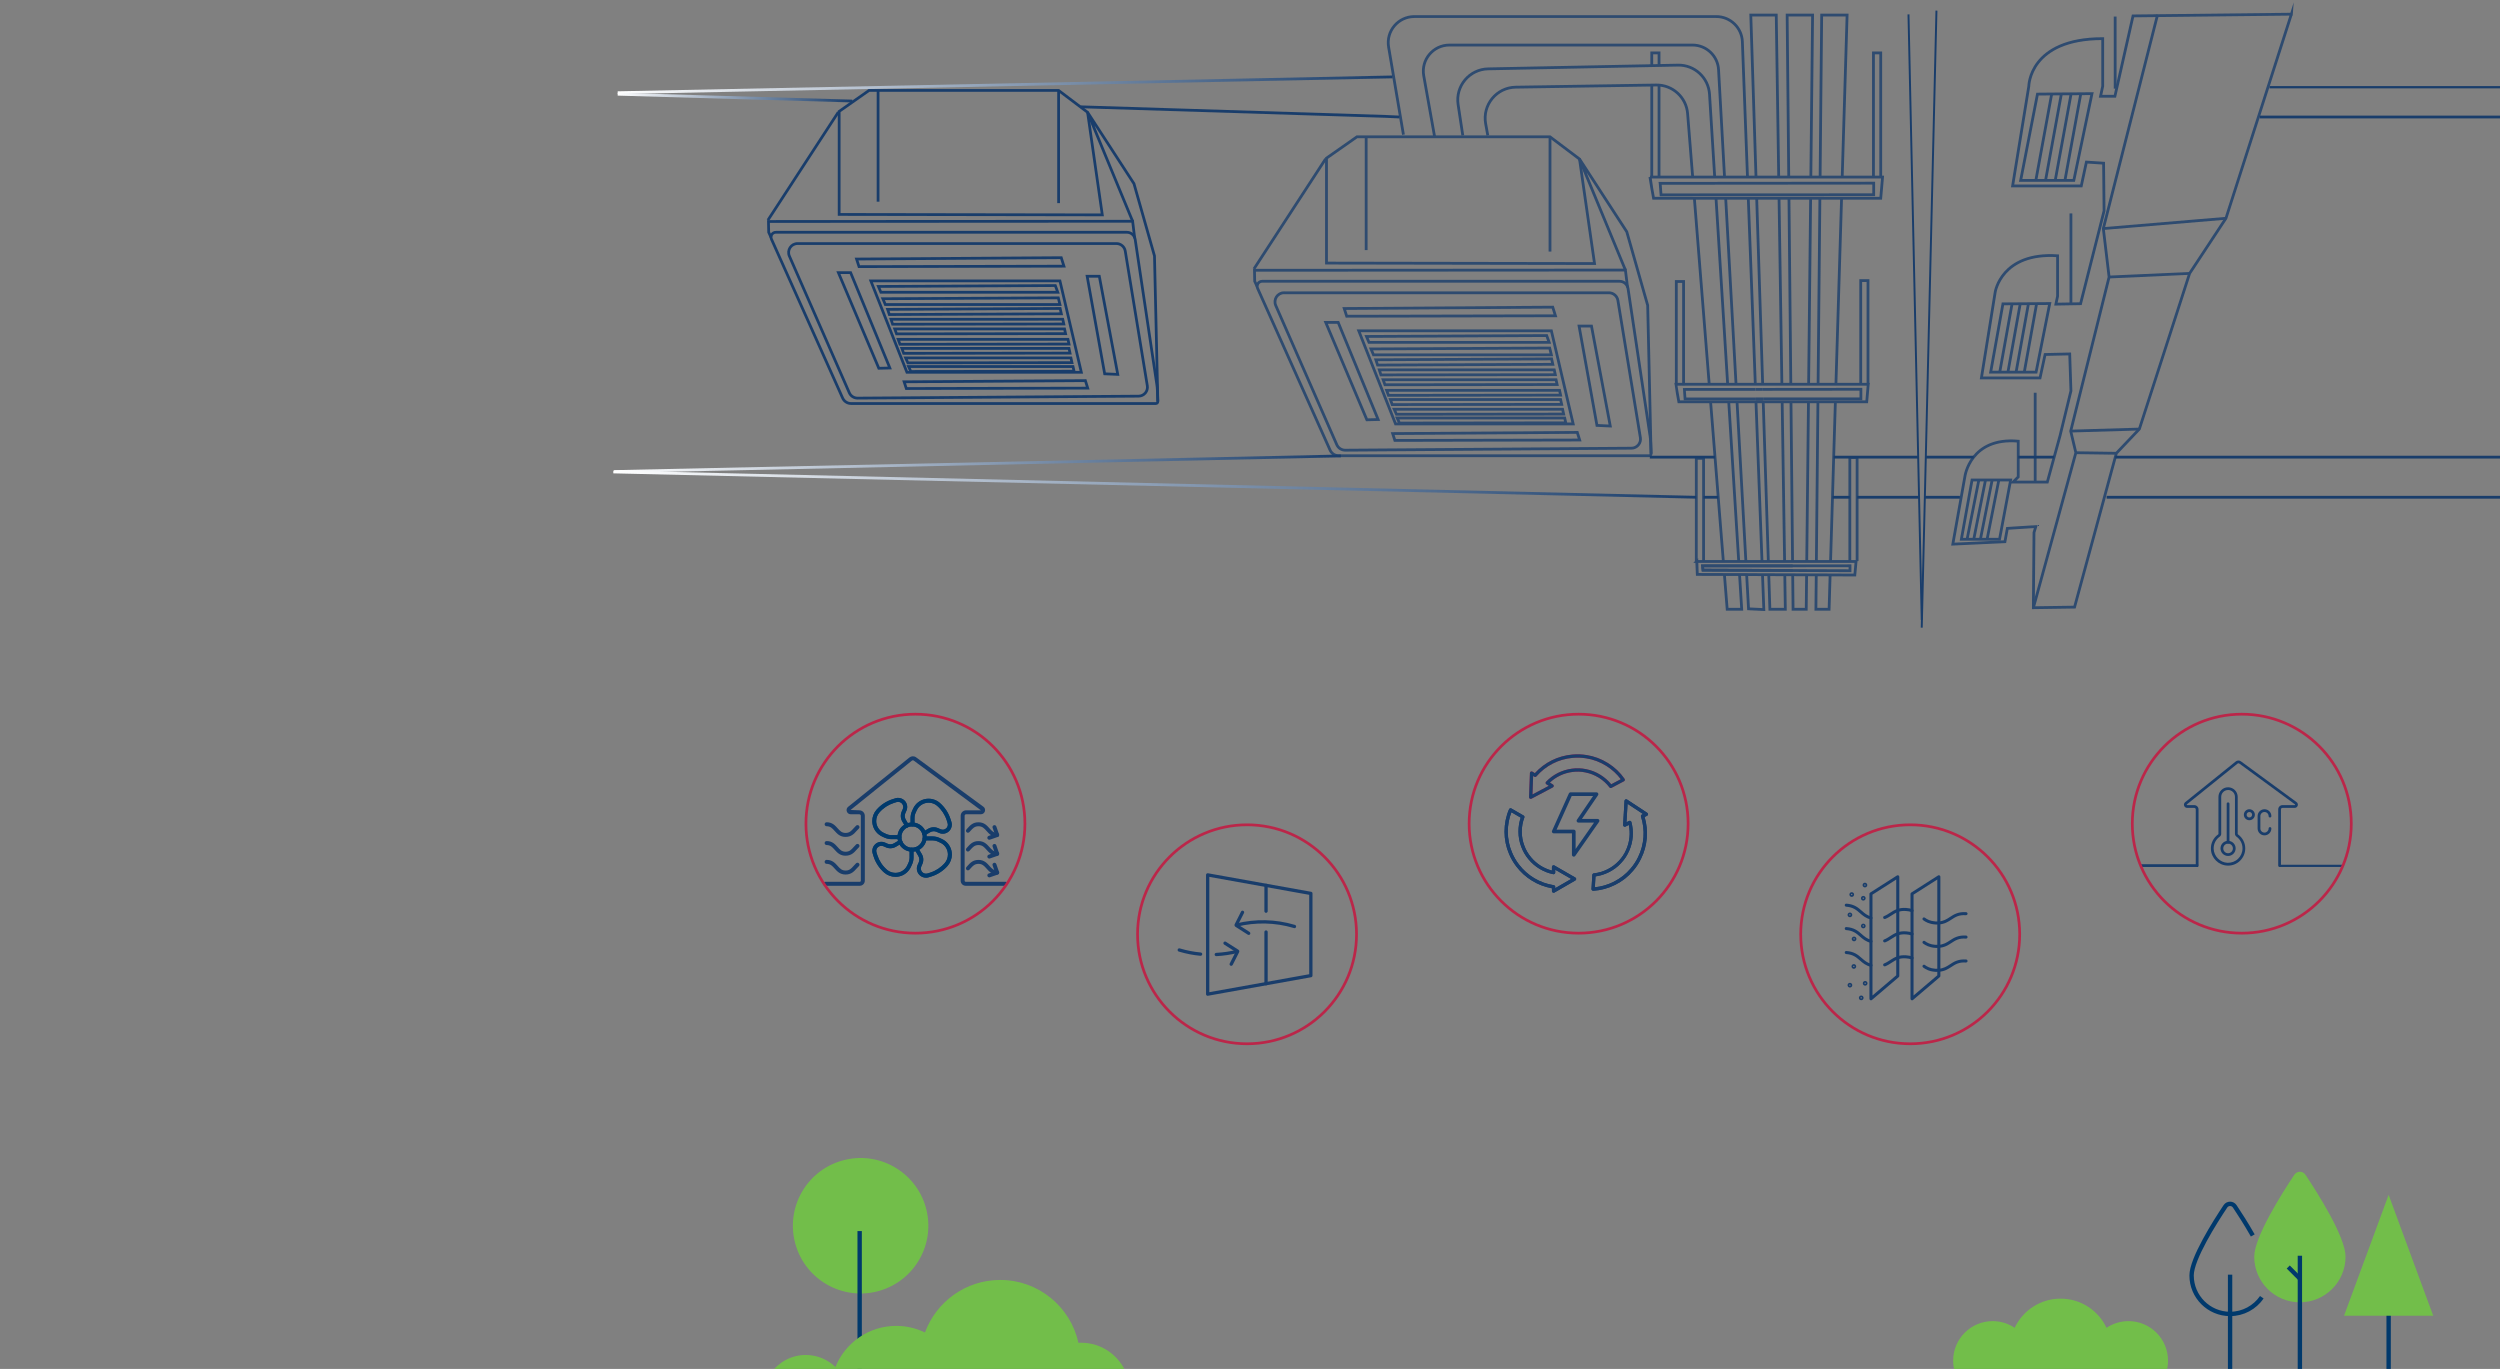 <?xml version="1.0" encoding="UTF-8"?>
<svg id="Layer_1" data-name="Layer 1" xmlns="http://www.w3.org/2000/svg" xmlns:xlink="http://www.w3.org/1999/xlink" viewBox="0 0 904 495">
  <rect x="0" y="0" width="904" height="495" fill="#808080" stroke="none"/>
  <defs>
    <style>
      .cls-1 {
        stroke-width: .8px;
      }

      .cls-1, .cls-2, .cls-3, .cls-4, .cls-5, .cls-6, .cls-7, .cls-8, .cls-9, .cls-10, .cls-11, .cls-12, .cls-13 {
        fill: none;
      }

      .cls-1, .cls-2, .cls-3, .cls-4, .cls-5, .cls-6, .cls-7, .cls-8, .cls-9, .cls-10, .cls-11, .cls-13 {
        stroke-miterlimit: 10;
      }

      .cls-1, .cls-2, .cls-4, .cls-8, .cls-9, .cls-12, .cls-13 {
        stroke: #193d6b;
      }

      .cls-2 {
        stroke-width: 1px;
      }

      .cls-3 {
        stroke: #00396c;
        stroke-width: 1.58px;
      }

      .cls-4 {
        stroke-width: .82px;
      }

      .cls-5 {
        stroke: url(#linear-gradient-4);
      }

      .cls-5, .cls-6, .cls-7, .cls-11 {
        stroke-width: 1.01px;
      }

      .cls-6 {
        stroke: url(#linear-gradient);
      }

      .cls-14 {
        opacity: .8;
      }

      .cls-7 {
        stroke: url(#linear-gradient-2);
      }

      .cls-15 {
        fill: #193d6b;
      }

      .cls-8, .cls-10 {
        stroke-width: .99px;
      }

      .cls-9 {
        stroke-width: .71px;
      }

      .cls-10 {
        stroke: #bb2649;
      }

      .cls-11 {
        stroke: url(#linear-gradient-3);
      }

      .cls-12 {
        stroke-linecap: round;
        stroke-linejoin: round;
        stroke-width: 1.33px;
      }

      .cls-13 {
        stroke-width: 1.01px;
      }

      .cls-16 {
        fill: #bb244a;
      }

      .cls-17 {
        fill: #003a6c;
      }

      .cls-18 {
        fill: #72be4a;
      }
    </style>
    <linearGradient id="linear-gradient" x1="223.35" y1="30.67" x2="503.54" y2="30.67" gradientUnits="userSpaceOnUse">
      <stop offset="0" stop-color="#fff"/>
      <stop offset="1" stop-color="#193d6b"/>
    </linearGradient>
    <linearGradient id="linear-gradient-2" x1="223.35" y1="35.31" x2="308.22" y2="35.31" xlink:href="#linear-gradient"/>
    <linearGradient id="linear-gradient-3" x1="222.06" y1="167.69" x2="484.88" y2="167.69" xlink:href="#linear-gradient"/>
    <linearGradient id="linear-gradient-4" x1="221.76" y1="175.24" x2="613.39" y2="175.24" xlink:href="#linear-gradient"/>
  </defs>
  <g>
    <g>
      <path class="cls-18" d="M815.13,454.41c0,9.12,7.39,16.51,16.51,16.51s16.51-7.39,16.51-16.51c0-7.14-10.12-23.06-14.51-29.64-.95-1.42-3.04-1.42-3.99,0-4.39,6.58-14.51,22.5-14.51,29.64Z"/>
      <line class="cls-3" x1="831.64" y1="454.07" x2="831.64" y2="497.63"/>
      <line class="cls-3" x1="831.5" y1="462.22" x2="827.43" y2="458.15"/>
    </g>
    <g>
      <path class="cls-3" d="M814.6,446.74c-2.35-4.17-4.9-8.1-6.52-10.53-.8-1.2-2.57-1.2-3.37,0-3.7,5.55-12.23,18.97-12.23,24.99,0,7.69,6.23,13.92,13.92,13.92,4.76,0,8.96-2.39,11.47-6.03"/>
      <line class="cls-3" x1="806.4" y1="460.91" x2="806.4" y2="497.63"/>
    </g>
  </g>
  <g>
    <circle class="cls-18" cx="311.21" cy="443.21" r="24.49" transform="translate(-93.5 83.36) rotate(-13.28)"/>
    <line class="cls-3" x1="310.85" y1="496.78" x2="310.85" y2="445.15"/>
  </g>
  <path class="cls-18" d="M407.31,496.68c-2.58-6.53-8.94-11.15-16.38-11.15-.32,0-.65.01-.97.03-2.85-13-14.43-22.73-28.28-22.73-12.5,0-23.15,7.92-27.21,19.01-3.14-1.53-6.66-2.4-10.39-2.4-9.97,0-18.49,6.16-21.99,14.87-2.77-2.69-6.55-4.35-10.72-4.35-5.28,0-9.94,2.66-12.71,6.71h128.64Z"/>
  <g>
    <line class="cls-3" x1="863.73" y1="498.38" x2="863.73" y2="463.88"/>
    <polygon class="cls-18" points="847.6 475.77 863.73 432.06 879.85 475.77 847.6 475.77"/>
  </g>
  <path class="cls-18" d="M783.25,496.44c.46-1.4.71-2.89.71-4.43,0-7.89-6.4-14.29-14.29-14.29-2.94,0-5.68.89-7.95,2.42-2.93-6.23-9.27-10.55-16.61-10.55s-13.68,4.32-16.61,10.55c-2.27-1.53-5.01-2.42-7.95-2.42-7.89,0-14.29,6.4-14.29,14.29,0,1.55.25,3.04.71,4.43h76.31Z"/>
  <g>
    <g class="cls-14">
      <path class="cls-13" d="M456.39,101.71h129.24c1.54,0,2.84,1.12,3.07,2.64l7.98,53.41c.11.74.18,1.49.21,2.24l.15,4.05c.01.4-.31.74-.71.74h-112.25c-1.35,0-2.57-.79-3.12-2.02l-26.21-58.51c-.54-1.2.34-2.55,1.65-2.55Z"/>
      <polyline class="cls-13" points="588.52 103.95 587.75 97.65 453.62 97.74 453.7 101.71 454.58 103.62"/>
      <path class="cls-13" d="M464.33,105.87h117.45c1.61,0,2.99,1.17,3.25,2.76l8.13,49.62c.33,1.99-1.2,3.81-3.23,3.82l-103.5.72c-1.32,0-2.51-.77-3.04-1.97l-22.08-50.35c-.95-2.18.64-4.61,3.01-4.61h0Z"/>
      <polygon class="cls-13" points="486.07 111.56 486.97 114.35 562.45 114.19 561.47 111.07 486.07 111.56"/>
      <polygon class="cls-13" points="503.59 156.78 504.39 159.26 571.21 159.11 570.34 156.35 503.59 156.78"/>
      <polygon class="cls-13" points="479.38 116.57 483.88 116.57 498.33 151.7 494.26 151.8 479.38 116.57"/>
      <polygon class="cls-13" points="570.99 117.91 575.48 117.91 582.27 154.05 577.46 153.83 570.99 117.91"/>
      <polygon class="cls-13" points="491.32 119.61 560.97 119.61 568.86 153.29 504.63 153.29 491.32 119.61"/>
      <polygon class="cls-13" points="494.12 121.66 495.02 123.8 560.18 123.8 559.28 121.34 494.12 121.66"/>
      <polygon class="cls-13" points="495.76 126.18 496.66 128.32 560.97 128.32 560.37 125.85 495.76 126.18"/>
      <polygon class="cls-13" points="497.51 130.1 498.14 132.01 561.5 131.74 561.06 129.77 497.51 130.1"/>
      <polygon class="cls-13" points="498.76 133.75 499.35 135.57 562.4 135.49 562.02 133.74 498.76 133.75"/>
      <polygon class="cls-13" points="500.14 137.31 500.8 139.13 563.05 139.05 562.67 137.3 500.14 137.31"/>
      <polygon class="cls-13" points="501.4 141.14 502.06 142.96 564.31 142.88 563.93 141.14 501.4 141.14"/>
      <polygon class="cls-13" points="502.77 144.48 503.42 146.3 564.7 146.22 564.31 144.48 502.77 144.48"/>
      <polygon class="cls-13" points="504.14 147.98 504.96 149.81 565.41 149.73 565.03 147.98 504.14 147.98"/>
      <polygon class="cls-13" points="505.23 151.16 506.05 152.98 566.18 152.9 565.8 151.16 505.23 151.16"/>
      <polygon class="cls-13" points="479.66 95.13 479.66 57.19 490.67 49.47 560.48 49.47 571.16 57.52 576.58 95.3 479.66 95.13"/>
      <line class="cls-13" x1="494" y1="49.64" x2="494" y2="90.44"/>
      <line class="cls-13" x1="560.48" y1="49.47" x2="560.48" y2="90.97"/>
      <polyline class="cls-13" points="637.32 207.79 637.35 208.59 637.8 220.42 632.27 220.15 631.63 208.59 631.58 207.77"/>
      <line class="cls-13" x1="631.31" y1="202.99" x2="628.11" y2="145.29"/>
      <line class="cls-13" x1="637.14" y1="202.99" x2="634.96" y2="145.29"/>
      <line class="cls-13" x1="627.75" y1="138.95" x2="624.01" y2="71.7"/>
      <line class="cls-13" x1="634.72" y1="138.95" x2="632.18" y2="71.7"/>
      <path class="cls-13" d="M518.76,49.47l-3.94-22.09c-1.03-5.78,3.42-11.09,9.29-11.09h87.9c5.01,0,9.14,3.91,9.42,8.91l2.16,38.83"/>
      <path class="cls-13" d="M507.48,48.7l-5.36-31.7c-.98-5.76,3.46-11.01,9.3-11.01h109.19c5.07,0,9.24,4.01,9.43,9.08l1.85,48.96"/>
      <path class="cls-13" d="M537.98,48.97l-.77-4.24c-1.23-6.81,3.94-13.11,10.87-13.21l50.8-.78c5.93-.09,10.91,4.45,11.36,10.37l1.83,22.93"/>
      <path class="cls-13" d="M528.94,48.97l-1.69-11.17c-1.02-6.7,4.09-12.77,10.87-12.9l68.62-1.35c6.01-.12,11.04,4.52,11.42,10.51l1.87,29.96"/>
      <polyline class="cls-13" points="629.02 207.76 629.07 208.59 629.8 220.31 624.55 220.31 623.61 208.59 623.54 207.74"/>
      <line class="cls-13" x1="623.16" y1="202.99" x2="618.55" y2="145.29"/>
      <line class="cls-13" x1="628.72" y1="202.99" x2="625.11" y2="145.29"/>
      <line class="cls-13" x1="618.05" y1="138.95" x2="612.68" y2="71.7"/>
      <line class="cls-13" x1="624.72" y1="138.95" x2="620.51" y2="71.7"/>
      <polyline class="cls-13" points="634.97 64.03 633.09 5.44 642.29 5.44 643.18 64.03"/>
      <polyline class="cls-13" points="645.38 207.82 645.39 208.59 645.57 220.31 639.99 220.31 639.61 208.59 639.59 207.8"/>
      <line class="cls-13" x1="639.43" y1="202.99" x2="637.58" y2="145.29"/>
      <line class="cls-13" x1="645.31" y1="202.99" x2="644.43" y2="145.29"/>
      <line class="cls-13" x1="637.38" y1="138.95" x2="635.22" y2="71.7"/>
      <line class="cls-13" x1="644.33" y1="138.95" x2="643.3" y2="71.7"/>
      <polyline class="cls-13" points="646.81 64.03 646.23 5.44 655.43 5.44 654.8 64.03"/>
      <line class="cls-13" x1="654.72" y1="71.7" x2="654" y2="138.95"/>
      <line class="cls-13" x1="647.56" y1="138.95" x2="646.89" y2="71.7"/>
      <polyline class="cls-13" points="653.32 203 653.57 179.81 653.94 145.29"/>
      <polyline class="cls-13" points="647.62 145.29 647.96 179.81 648.19 203"/>
      <polyline class="cls-13" points="648.24 207.83 648.25 208.59 648.37 220.31 653.13 220.31 653.26 208.59 653.26 207.84"/>
      <polyline class="cls-13" points="658.15 64.03 658.72 5.44 667.91 5.44 666.14 64.03"/>
      <line class="cls-13" x1="665.91" y1="71.7" x2="663.87" y2="138.95"/>
      <line class="cls-13" x1="658.07" y1="71.7" x2="657.42" y2="138.95"/>
      <polyline class="cls-13" points="663.67 145.29 663.06 165.3 662.63 179.81 661.93 203"/>
      <polyline class="cls-13" points="657.36 145.29 657.03 179.81 656.8 203"/>
      <polyline class="cls-13" points="656.75 207.86 656.75 208.59 656.63 220.31 661.4 220.31 661.75 208.59 661.78 207.88"/>
      <path class="cls-13" d="M596.62,64.03h84.11l-.66,7.67h-82.14s-1.31-7.23-1.31-7.67Z"/>
      <path class="cls-13" d="M600.32,66.3l77.21-.07v4.19l-76.9.04s-.31-3.91-.31-4.15Z"/>
      <path class="cls-13" d="M637.44,140.8h-2.65M637.54,144.24h-2.62M605.98,138.95c0,.36,1.09,6.35,1.09,6.35h67.94l.54-6.35h-69.57Z"/>
      <path class="cls-13" d="M634.79,140.8h-6.93s-3.02,0-3.02,0h-6.63s-9.16.02-9.16.02c0,.2.26,3.44.26,3.44h9.17s6.58,0,6.58,0h3s6.87,0,6.87,0"/>
      <polyline class="cls-13" points="637.55 144.24 672.9 144.23 672.9 140.76 637.44 140.8"/>
      <path class="cls-13" d="M648.23,206.31l20.73.07v-1.79l-20.75.02M648.21,204.61h-8.73s-2.28,0-2.28,0h-5.79s-2.59,0-2.59,0h-5.52s-7.69.02-7.69.02c0,.18.19,1.53.19,1.53l7.62.03,5.51.03h2.57s5.77.03,5.77.03h2.27s5.82.03,5.82.03l2.87.02,20.73.07v-1.79l-20.75.02ZM613.54,203c0,.31.2,4.71.2,4.71l9.79.03,5.48.02h2.57s5.74.04,5.74.04h2.26s5.8.03,5.8.03h2.85s5.02.03,5.02.03h3.49s5.02.03,5.02.03l8.94.04.45-4.91h-57.63Z"/>
      <path class="cls-13" d="M648.21,204.61h-2.88s-5.85,0-5.85,0h-2.28s-5.8,0-5.8,0h-2.58s-5.53,0-5.53,0h-7.69c0,.18.2,1.55.2,1.55l7.62.03,5.5.02h2.57s5.77.03,5.77.03h2.27s5.82.03,5.82.03h2.87"/>
      <polyline class="cls-13" points="677.44 64.03 677.44 19.13 680.07 19.13 680.07 64.03"/>
      <polyline class="cls-13" points="672.84 138.94 672.84 101.46 675.47 101.46 675.47 138.94"/>
      <polyline class="cls-13" points="606.15 139.27 606.15 101.79 608.78 101.79 608.78 139.27"/>
      <polyline class="cls-13" points="668.9 202.9 668.9 165.42 671.53 165.42 671.53 202.9"/>
      <polyline class="cls-13" points="613.38 203.23 613.38 165.74 616.01 165.74 616.01 203.23"/>
      <line class="cls-13" x1="599.91" y1="64.03" x2="599.91" y2="30.77"/>
      <line class="cls-13" x1="597.28" y1="64.03" x2="597.28" y2="30.76"/>
      <polyline class="cls-13" points="597.28 23.74 597.28 19.13 599.91 19.13 599.91 23.69"/>
      <path class="cls-13" d="M828.57,5.11l-23.66,73.81-13.14,19.93-18.18,56.29-8.32,8.76-15.11,55.63-14.89.22.22-27.16.66-2.19-10.29.66-.88,4.82-18.84.88,4.38-24.53s1.97-14.24,19.27-12.7v12.92l-1.86,1.86h12.38l4.6-16.76,3.94-16.21-.44-13.36-8.9.2-1.83,8.48h-21.2l4.98-31.02s2.2-14.5,22.56-13.16v14.64l-.61,2.85,8.93-.16,8.49-33.56-.17-17.25-6.22-.4-1.85,8.63h-24.83l5.86-36.07s.11-17.2,26.72-17.2v17.2l-.78,3.65h5.19l6.55-29.06,57.27-.63Z"/>
      <polyline class="cls-13" points="587.75 97.65 571.16 57.52 588.24 83.8 595.8 110.41 597.03 164.05"/>
      <line class="cls-13" x1="453.42" y1="97.25" x2="479.34" y2="57.45"/>
      <polyline class="cls-13" points="735.27 219.76 750.63 163.7 748.77 155.88 762.65 100.17 760.56 82.65 780.17 5.33"/>
      <line class="cls-13" x1="750.63" y1="163.7" x2="765.27" y2="163.91"/>
      <line class="cls-13" x1="748.77" y1="155.88" x2="773.6" y2="155.15"/>
      <line class="cls-13" x1="762.65" y1="100.17" x2="791.78" y2="98.86"/>
      <line class="cls-13" x1="760.56" y1="82.65" x2="804.92" y2="78.93"/>
      <polygon class="cls-13" points="736.75 34.03 730.67 65.24 749.89 65.24 756.46 33.86 736.75 34.03"/>
      <polygon class="cls-13" points="724.26 109.88 719.83 134.56 736.25 134.56 741.18 109.76 724.26 109.88"/>
      <polygon class="cls-13" points="727.05 173.57 723.03 195.01 709.23 195.01 713.09 173.57 727.05 173.57"/>
      <line class="cls-13" x1="741.84" y1="34.24" x2="736.14" y2="65.35"/>
      <line class="cls-13" x1="745.34" y1="34.24" x2="739.65" y2="65.35"/>
      <line class="cls-13" x1="748.85" y1="34.24" x2="743.15" y2="65.35"/>
      <line class="cls-13" x1="752.35" y1="34.24" x2="746.66" y2="65.35"/>
      <line class="cls-13" x1="727.55" y1="109.92" x2="723.11" y2="134.56"/>
      <line class="cls-13" x1="730.5" y1="109.92" x2="726.07" y2="134.56"/>
      <line class="cls-13" x1="733.46" y1="109.92" x2="729.02" y2="134.56"/>
      <line class="cls-13" x1="736.42" y1="109.92" x2="731.98" y2="134.56"/>
      <line class="cls-13" x1="715.55" y1="173.55" x2="711.28" y2="195.12"/>
      <line class="cls-13" x1="717.96" y1="173.55" x2="713.69" y2="195.12"/>
      <line class="cls-13" x1="720.37" y1="173.55" x2="716.1" y2="195.12"/>
      <line class="cls-13" x1="722.78" y1="173.55" x2="718.51" y2="195.12"/>
      <line class="cls-13" x1="764.84" y1="32.05" x2="764.84" y2="5.99"/>
      <line class="cls-13" x1="748.85" y1="109.59" x2="748.85" y2="77.17"/>
      <line class="cls-13" x1="735.92" y1="174.42" x2="735.92" y2="142.01"/>
    </g>
    <line class="cls-6" x1="503.53" y1="27.81" x2="223.36" y2="33.52"/>
    <polyline class="cls-13" points="390.75 38.62 500.82 42.08 506.01 42.31"/>
    <line class="cls-7" x1="308.2" y1="36.54" x2="223.36" y2="34.07"/>
    <polyline class="cls-4" points="1001.5 31.54 903.87 31.54 820.66 31.54"/>
    <line class="cls-13" x1="1038.82" y1="42.31" x2="817.12" y2="42.31"/>
    <line class="cls-11" x1="484.87" y1="164.86" x2="222.07" y2="170.51"/>
    <line class="cls-13" x1="668.9" y1="179.81" x2="662.63" y2="179.81"/>
    <line class="cls-13" x1="708.7" y1="179.81" x2="696.03" y2="179.81"/>
    <line class="cls-13" x1="693.93" y1="179.81" x2="671.53" y2="179.81"/>
    <line class="cls-13" x1="621.31" y1="179.81" x2="616" y2="179.81"/>
    <line class="cls-5" x1="613.38" y1="179.81" x2="221.77" y2="170.66"/>
    <line class="cls-13" x1="620.15" y1="165.3" x2="596.56" y2="165.3"/>
    <line class="cls-13" x1="986.27" y1="165.3" x2="764.89" y2="165.3"/>
    <polyline class="cls-13" points="729.79 165.3 735.92 165.3 742.78 165.3 742.78 165.3"/>
    <line class="cls-13" x1="693.62" y1="165.3" x2="663.06" y2="165.3"/>
    <line class="cls-13" x1="713.67" y1="165.3" x2="696.37" y2="165.3"/>
    <line class="cls-13" x1="980.06" y1="179.81" x2="761.76" y2="179.81"/>
    <line class="cls-9" x1="690.11" y1="5.2" x2="694.9" y2="224.13"/>
    <line class="cls-9" x1="694.9" y1="226.96" x2="700.22" y2="3.84"/>
    <g>
      <path class="cls-2" d="M280.59,83.99h126.88c1.51,0,2.79,1.1,3.01,2.6l7.83,52.43c.11.73.18,1.46.2,2.2l.15,3.97c.01.4-.3.72-.7.72h-110.21c-1.32,0-2.52-.78-3.06-1.99l-25.73-57.44c-.53-1.18.33-2.5,1.62-2.5Z"/>
      <polyline class="cls-2" points="410.31 86.19 409.56 80.01 277.88 80.09 277.96 83.99 278.82 85.87"/>
      <path class="cls-2" d="M288.39,88.07h115.31c1.58,0,2.93,1.15,3.19,2.71l7.98,48.72c.32,1.96-1.18,3.74-3.17,3.75l-101.61.71c-1.29,0-2.46-.75-2.98-1.93l-21.67-49.43c-.94-2.14.63-4.53,2.96-4.53h0Z"/>
      <polygon class="cls-2" points="309.73 93.67 310.62 96.41 384.72 96.25 383.75 93.18 309.73 93.67"/>
      <polygon class="cls-2" points="326.93 138.06 327.72 140.49 393.32 140.35 392.47 137.63 326.93 138.06"/>
      <polygon class="cls-2" points="303.16 98.58 307.58 98.58 321.77 133.07 317.78 133.17 303.16 98.58"/>
      <polygon class="cls-2" points="393.11 99.9 397.51 99.9 404.18 135.38 399.45 135.17 393.11 99.9"/>
      <polygon class="cls-2" points="314.89 101.57 383.27 101.57 391.01 134.63 327.95 134.63 314.89 101.57"/>
      <polygon class="cls-2" points="317.63 103.58 318.52 105.68 382.49 105.68 381.6 103.26 317.63 103.58"/>
      <polygon class="cls-2" points="319.24 108.02 320.13 110.12 383.27 110.12 382.68 107.7 319.24 108.02"/>
      <polygon class="cls-2" points="320.96 111.87 321.58 113.74 383.78 113.47 383.35 111.54 320.96 111.87"/>
      <polygon class="cls-2" points="322.19 115.45 322.77 117.24 384.67 117.16 384.29 115.44 322.19 115.45"/>
      <polygon class="cls-2" points="323.54 118.94 324.19 120.73 385.31 120.65 384.94 118.94 323.54 118.94"/>
      <polygon class="cls-2" points="324.78 122.7 325.43 124.49 386.55 124.41 386.17 122.7 324.78 122.7"/>
      <polygon class="cls-2" points="326.12 125.98 326.77 127.77 386.92 127.69 386.55 125.98 326.12 125.98"/>
      <polygon class="cls-2" points="327.47 129.42 328.28 131.21 387.62 131.13 387.25 129.42 327.47 129.42"/>
      <polygon class="cls-2" points="328.54 132.54 329.35 134.33 388.38 134.25 388 132.54 328.54 132.54"/>
      <polygon class="cls-2" points="303.44 77.54 303.44 40.28 314.24 32.7 382.79 32.7 393.27 40.61 398.59 77.7 303.44 77.54"/>
      <line class="cls-2" x1="317.51" y1="32.87" x2="317.51" y2="72.93"/>
      <line class="cls-2" x1="382.79" y1="32.7" x2="382.79" y2="73.45"/>
      <polyline class="cls-2" points="409.56 80.01 393.27 40.61 410.04 66.41 417.46 92.54 418.67 145.19"/>
      <line class="cls-2" x1="277.68" y1="79.61" x2="303.13" y2="40.55"/>
    </g>
  </g>
  <g>
    <line class="cls-1" x1="824.3" y1="313.09" x2="846.97" y2="313.09"/>
    <line class="cls-8" x1="773.96" y1="313" x2="794.85" y2="313"/>
    <path class="cls-15" d="M824.3,313.5c-.28,0-.5-.22-.5-.5v-20.31c0-.86.7-1.56,1.56-1.56h4.41c.09,0,.13-.06.14-.1.02-.05.02-.12-.05-.17l-20.11-14.75c-.2-.14-.47-.14-.66.01l-18.31,14.74c-.07.06-.06.12-.05.17.02.05.05.1.14.1h2.56c.86,0,1.56.7,1.56,1.56v20.31c0,.28-.22.5-.5.5s-.5-.22-.5-.5v-20.31c0-.31-.25-.56-.56-.56h-2.56c-.5,0-.92-.3-1.09-.77-.16-.47-.02-.97.36-1.28l18.31-14.74c.54-.44,1.32-.45,1.88-.04l20.11,14.75c.41.3.57.8.41,1.29-.16.48-.59.79-1.09.79h-4.41c-.31,0-.56.25-.56.56v20.31c0,.28-.22.5-.5.5Z"/>
    <path class="cls-15" d="M805.67,309.52c-1.51,0-2.74-1.23-2.74-2.74s1.23-2.74,2.74-2.74,2.74,1.23,2.74,2.74-1.23,2.74-2.74,2.74ZM805.67,305.05c-.96,0-1.74.78-1.74,1.74s.78,1.74,1.74,1.74,1.74-.78,1.74-1.74-.78-1.74-1.74-1.74Z"/>
    <path class="cls-15" d="M805.67,313c-.08,0-.16,0-.24,0-3.24-.12-5.87-2.76-5.97-6-.07-2.09.9-4.06,2.61-5.27.08-.05.12-.13.12-.2v-13.37c0-1.92,1.56-3.48,3.48-3.48s3.48,1.56,3.48,3.48v13.35c0,.09.05.17.13.23,1.63,1.16,2.6,3.05,2.6,5.05,0,1.7-.68,3.29-1.9,4.48-1.17,1.13-2.69,1.74-4.31,1.74ZM805.67,285.67c-1.37,0-2.48,1.11-2.48,2.48v13.37c0,.4-.2.78-.54,1.02-1.43,1.01-2.25,2.67-2.19,4.42.09,2.67,2.34,4.93,5.01,5.03,1.42.04,2.79-.46,3.82-1.46,1.03-.99,1.6-2.33,1.6-3.76,0-1.68-.81-3.26-2.18-4.24-.35-.24-.55-.63-.55-1.04v-13.35c0-1.37-1.11-2.48-2.48-2.48Z"/>
    <path class="cls-15" d="M805.67,305.05c-.28,0-.5-.22-.5-.5v-13.91c0-.28.22-.5.5-.5s.5.22.5.5v13.91c0,.28-.22.5-.5.5Z"/>
    <path class="cls-15" d="M813.37,296.6c-1.1,0-1.99-.89-1.99-1.99s.89-1.99,1.99-1.99,1.99.89,1.99,1.99-.89,1.99-1.99,1.99ZM813.37,293.62c-.55,0-.99.44-.99.99s.44.99.99.99.99-.44.99-.99-.44-.99-.99-.99Z"/>
    <path class="cls-15" d="M818.84,302.07c-1.37,0-2.49-1.12-2.49-2.49v-4.47c0-1.37,1.12-2.49,2.49-2.49s2.49,1.12,2.49,2.49c0,.28-.22.5-.5.5s-.5-.22-.5-.5c0-.82-.67-1.49-1.49-1.49s-1.49.67-1.49,1.49v4.47c0,.82.67,1.49,1.49,1.49s1.49-.67,1.49-1.49c0-.28.22-.5.5-.5s.5.22.5.5c0,1.37-1.12,2.49-2.49,2.49Z"/>
    <circle class="cls-10" cx="810.63" cy="297.84" r="39.59"/>
  </g>
  <g>
    <g>
      <g>
        <g>
          <path class="cls-15" d="M561.78,322.82c-.1,0-.21-.03-.3-.08-.19-.11-.3-.31-.3-.52v-1.02c-5.16-.93-9.73-3.73-12.91-7.92-1.06-1.39-1.94-2.9-2.6-4.5-1.08-2.51-1.64-5.23-1.64-8.06s.55-5.57,1.64-8.09c.07-.16.2-.28.36-.33.16-.06.34-.03.49.05l4.42,2.55c.25.15.37.46.26.73-.61,1.59-.92,3.3-.92,5.09s.31,3.47.92,5.06c.55,1.53,1.37,2.94,2.43,4.2,1.95,2.37,4.61,4.06,7.55,4.82v-1.32c0-.21.11-.41.3-.52.19-.11.41-.11.6,0l7.58,4.37c.19.11.3.31.3.52s-.11.41-.3.52l-7.58,4.38c-.09.05-.2.08-.3.08ZM546.52,293.72c-.85,2.19-1.29,4.54-1.29,6.99,0,2.67.52,5.22,1.54,7.59.63,1.51,1.45,2.94,2.45,4.24,3.09,4.09,7.58,6.77,12.64,7.55.29.05.51.3.51.59v.49l5.78-3.34-5.78-3.34v1.04c0,.18-.08.35-.22.46-.14.11-.32.16-.5.12-3.49-.71-6.67-2.62-8.95-5.39-1.15-1.36-2.03-2.89-2.63-4.55-.66-1.71-1-3.56-1-5.48,0-1.76.28-3.45.82-5.03l-3.39-1.96Z"/>
          <path class="cls-16" d="M553.5,288.88c-.11,0-.22-.03-.32-.09-.18-.11-.29-.32-.28-.53l.32-8.74c0-.21.13-.41.32-.51.19-.1.42-.09.6.02l.86.54c3.53-3.88,8.33-6.26,13.57-6.72,1.74-.17,3.49-.1,5.2.19,2.7.42,5.29,1.39,7.7,2.9,2.41,1.51,4.43,3.43,5.98,5.69.1.14.13.32.09.48-.04.17-.15.31-.3.39l-4.51,2.39c-.26.14-.58.07-.76-.17-1.02-1.36-2.31-2.53-3.82-3.48-1.5-.94-3.11-1.58-4.78-1.91-1.6-.35-3.22-.41-4.84-.18-3.04.39-5.89,1.75-8.09,3.83l1.12.7c.18.11.29.32.28.53,0,.21-.13.41-.32.51l-7.73,4.09c-.09.05-.18.07-.28.07ZM554.38,280.6l-.24,6.67,5.9-3.12-.88-.55c-.15-.09-.25-.25-.27-.43-.02-.18.04-.36.16-.49,2.46-2.58,5.77-4.26,9.32-4.72,1.76-.25,3.53-.19,5.25.19,1.8.35,3.55,1.05,5.17,2.07,1.49.93,2.77,2.07,3.83,3.37l3.46-1.83c-1.4-1.89-3.17-3.5-5.24-4.81-2.26-1.42-4.7-2.34-7.25-2.73-1.61-.27-3.25-.33-4.9-.18-5.1.45-9.76,2.83-13.11,6.7-.2.23-.52.27-.77.12l-.41-.26Z"/>
          <path class="cls-15" d="M576.07,322.09c-.16,0-.31-.06-.42-.18-.12-.12-.18-.29-.17-.46l.3-5.09c.02-.29.25-.53.54-.56,1.69-.17,3.36-.66,4.96-1.46,1.58-.8,2.97-1.84,4.11-3.09,1.12-1.18,2.02-2.54,2.66-4.05,1.24-2.81,1.56-5.94.92-8.91l-1.19.6c-.19.09-.42.08-.6-.04-.18-.12-.28-.32-.27-.54l.51-8.73c.01-.21.14-.4.33-.5.19-.1.42-.08.6.04l7.31,4.81c.18.12.28.32.27.54-.01.21-.14.4-.33.5l-.91.46c1.49,5.03,1.04,10.37-1.29,15.09-.76,1.57-1.72,3.04-2.85,4.34-1.76,2.1-3.93,3.81-6.47,5.08-2.55,1.28-5.23,2.01-7.97,2.17-.01,0-.02,0-.03,0ZM576.93,316.93l-.23,3.91c2.34-.22,4.64-.89,6.83-1.99,2.39-1.2,4.43-2.81,6.09-4.79,1.07-1.24,1.97-2.61,2.69-4.09,2.26-4.6,2.64-9.81,1.07-14.69-.09-.28.04-.59.3-.72l.43-.22-5.58-3.67-.39,6.66.93-.47c.16-.08.35-.09.51-.01.16.07.29.22.33.39.93,3.44.65,7.14-.8,10.41-.7,1.63-1.67,3.11-2.88,4.39-1.23,1.36-2.73,2.49-4.45,3.35-1.57.79-3.2,1.3-4.87,1.52Z"/>
        </g>
        <g>
          <path class="cls-15" d="M561.78,322.82c-.1,0-.21-.03-.3-.08-.19-.11-.3-.31-.3-.52v-1.02c-5.16-.93-9.73-3.73-12.91-7.92-1.06-1.39-1.94-2.9-2.6-4.5-1.08-2.51-1.64-5.23-1.64-8.06s.55-5.57,1.64-8.09c.07-.16.2-.28.36-.33.16-.06.34-.03.49.05l4.42,2.55c.25.15.37.46.26.73-.61,1.59-.92,3.3-.92,5.09s.31,3.47.92,5.06c.55,1.53,1.37,2.94,2.43,4.2,1.95,2.37,4.61,4.06,7.55,4.82v-1.32c0-.21.11-.41.3-.52.19-.11.41-.11.6,0l7.58,4.37c.19.11.3.31.3.52s-.11.41-.3.52l-7.58,4.38c-.09.05-.2.08-.3.08ZM546.52,293.72c-.85,2.19-1.29,4.54-1.29,6.99,0,2.67.52,5.22,1.54,7.59.63,1.51,1.45,2.94,2.45,4.24,3.09,4.09,7.58,6.77,12.64,7.55.29.05.51.3.51.59v.49l5.78-3.34-5.78-3.34v1.04c0,.18-.08.35-.22.46-.14.11-.32.16-.5.12-3.49-.71-6.67-2.62-8.95-5.39-1.15-1.36-2.03-2.89-2.63-4.55-.66-1.71-1-3.56-1-5.48,0-1.76.28-3.45.82-5.03l-3.39-1.96Z"/>
          <path class="cls-15" d="M553.5,288.88c-.11,0-.22-.03-.32-.09-.18-.11-.29-.32-.28-.53l.32-8.74c0-.21.13-.41.32-.51.19-.1.42-.09.6.02l.86.54c3.53-3.88,8.33-6.26,13.57-6.72,1.74-.17,3.49-.1,5.2.19,2.7.42,5.29,1.39,7.7,2.9,2.41,1.51,4.43,3.43,5.98,5.69.1.14.13.32.09.48-.04.17-.15.31-.3.39l-4.51,2.39c-.26.14-.58.07-.76-.17-1.02-1.36-2.31-2.53-3.82-3.48-1.5-.94-3.11-1.58-4.78-1.91-1.6-.35-3.22-.41-4.84-.18-3.04.39-5.89,1.75-8.09,3.83l1.12.7c.18.11.29.32.28.53,0,.21-.13.41-.32.51l-7.73,4.09c-.09.05-.18.07-.28.07ZM554.38,280.6l-.24,6.67,5.9-3.12-.88-.55c-.15-.09-.25-.25-.27-.43-.02-.18.04-.36.16-.49,2.46-2.58,5.77-4.26,9.32-4.72,1.76-.25,3.53-.19,5.25.19,1.8.35,3.55,1.05,5.17,2.07,1.49.93,2.77,2.07,3.83,3.37l3.46-1.83c-1.4-1.89-3.17-3.5-5.24-4.81-2.26-1.42-4.7-2.34-7.25-2.73-1.61-.27-3.25-.33-4.9-.18-5.1.45-9.76,2.83-13.11,6.7-.2.23-.52.27-.77.12l-.41-.26Z"/>
          <path class="cls-15" d="M576.07,322.09c-.16,0-.31-.06-.42-.18-.12-.12-.18-.29-.17-.46l.3-5.09c.02-.29.25-.53.54-.56,1.69-.17,3.36-.66,4.96-1.46,1.58-.8,2.97-1.84,4.11-3.09,1.12-1.18,2.02-2.54,2.66-4.05,1.24-2.81,1.56-5.94.92-8.91l-1.19.6c-.19.09-.42.08-.6-.04-.18-.12-.28-.32-.27-.54l.51-8.73c.01-.21.14-.4.33-.5.19-.1.42-.08.6.04l7.31,4.81c.18.12.28.32.27.54-.01.21-.14.4-.33.5l-.91.46c1.49,5.03,1.04,10.37-1.29,15.09-.76,1.57-1.72,3.04-2.85,4.34-1.76,2.1-3.93,3.81-6.47,5.08-2.55,1.28-5.23,2.01-7.97,2.17-.01,0-.02,0-.03,0ZM576.93,316.93l-.23,3.91c2.34-.22,4.64-.89,6.83-1.99,2.39-1.2,4.43-2.81,6.09-4.79,1.07-1.24,1.97-2.61,2.69-4.09,2.26-4.6,2.64-9.81,1.07-14.69-.09-.28.04-.59.3-.72l.43-.22-5.58-3.67-.39,6.66.93-.47c.16-.08.35-.09.51-.01.16.07.29.22.33.39.93,3.44.65,7.14-.8,10.41-.7,1.63-1.67,3.11-2.88,4.39-1.23,1.36-2.73,2.49-4.45,3.35-1.57.79-3.2,1.3-4.87,1.52Z"/>
        </g>
      </g>
      <polygon class="cls-12" points="567.9 287.18 577.3 287.18 570.77 296.79 577.68 296.79 569.08 309.1 569.08 300.67 561.83 300.67 567.9 287.18"/>
    </g>
    <circle class="cls-10" cx="570.83" cy="297.84" r="39.59"/>
  </g>
  <g>
    <g>
      <g>
        <path class="cls-15" d="M363.62,320.3h-14.41c-1.01,0-1.83-.82-1.83-1.83v-23.47c0-1.1.89-1.99,1.99-1.99h5.34l-24.3-17.98c-.2-.14-.47-.13-.66.02l-22.17,17.83,3.15.13c1.1,0,1.99.89,1.99,1.99v23.47c0,1.01-.82,1.83-1.83,1.83h-12.48c-.4,0-.72-.32-.72-.72s.32-.72.72-.72h12.48c.22,0,.39-.18.39-.39v-23.47c0-.31-.25-.56-.55-.56h-3.1c-.65,0-1.2-.39-1.42-1.01-.22-.61-.03-1.27.47-1.68l22.17-17.84c.7-.56,1.69-.59,2.41-.06l24.34,17.86c.54.4.74,1.06.53,1.69-.21.63-.77,1.03-1.42,1.03h-5.34c-.31,0-.56.25-.56.56v23.47c0,.22.18.39.39.39h14.41c.4,0,.72.32.72.72s-.32.72-.72.72Z"/>
        <g>
          <g>
            <path class="cls-15" d="M360.59,302.63s-.01,0-.02,0c-1.96-.04-2.97-1.17-3.85-2.17-.84-.94-1.5-1.69-2.9-1.69s-2.06.75-2.9,1.69l-.39.43c-.27.29-.73.31-1.01.04-.29-.27-.31-.72-.04-1.01l.36-.41c.91-1.02,1.93-2.17,3.97-2.17s3.07,1.15,3.97,2.17c.79.89,1.47,1.66,2.81,1.69.4,0,.71.34.7.73,0,.39-.33.7-.72.7Z"/>
            <path class="cls-15" d="M305.77,302.63c-2.04,0-3.06-1.16-3.97-2.17-.84-.94-1.5-1.69-2.89-1.69-.4,0-.72-.32-.72-.72s.32-.72.72-.72c2.04,0,3.06,1.15,3.97,2.17.84.94,1.5,1.69,2.9,1.69s2.06-.75,2.9-1.69c.29-.33.58-.65.9-.95.29-.27.75-.25,1.02.04.27.29.25.75-.04,1.02-.29.26-.54.55-.8.84-.91,1.02-1.93,2.17-3.97,2.17Z"/>
            <path class="cls-15" d="M357.74,303.65c-.3,0-.58-.19-.68-.48-.13-.37.07-.78.44-.91l2.18-.76-.76-2.18c-.13-.37.07-.78.44-.91.37-.13.78.06.91.44l.99,2.86c.13.38-.07.79-.44.92l-2.86.99c-.08.03-.16.04-.24.04Z"/>
          </g>
          <g>
            <path class="cls-15" d="M360.59,309.43s-.01,0-.02,0c-1.96-.04-2.97-1.17-3.85-2.17-.84-.94-1.5-1.69-2.9-1.69s-2.06.75-2.9,1.69l-.39.43c-.27.29-.73.31-1.01.04-.29-.27-.31-.72-.04-1.01l.36-.41c.91-1.02,1.93-2.17,3.97-2.17s3.07,1.15,3.97,2.17c.79.89,1.47,1.66,2.81,1.69.4,0,.71.34.7.73,0,.39-.33.7-.72.7Z"/>
            <path class="cls-15" d="M305.77,309.43c-2.04,0-3.06-1.16-3.97-2.17-.84-.94-1.5-1.69-2.89-1.69-.4,0-.72-.32-.72-.72s.32-.72.72-.72c2.04,0,3.06,1.15,3.97,2.17.84.94,1.5,1.69,2.9,1.69s2.06-.75,2.9-1.69c.29-.33.58-.65.9-.95.29-.27.75-.25,1.02.04.27.29.25.75-.04,1.02-.29.26-.54.55-.8.84-.91,1.02-1.93,2.17-3.97,2.17Z"/>
            <path class="cls-15" d="M357.74,310.45c-.3,0-.58-.19-.68-.48-.13-.37.07-.78.44-.91l2.18-.76-.76-2.18c-.13-.37.07-.78.44-.91.37-.13.78.07.91.44l.99,2.86c.13.38-.07.79-.44.92l-2.86.99c-.08.03-.16.04-.24.04Z"/>
          </g>
          <g>
            <path class="cls-15" d="M360.59,316.23s-.01,0-.02,0c-1.96-.04-2.97-1.17-3.85-2.17-.84-.94-1.5-1.69-2.9-1.69s-2.06.75-2.9,1.69l-.39.43c-.27.29-.73.31-1.01.04-.29-.27-.31-.72-.04-1.01l.36-.41c.91-1.02,1.93-2.17,3.97-2.17s3.07,1.15,3.97,2.17c.79.89,1.47,1.66,2.81,1.69.4,0,.71.34.7.73,0,.39-.33.7-.72.7Z"/>
            <path class="cls-15" d="M305.77,316.23c-2.04,0-3.06-1.16-3.97-2.17-.84-.94-1.5-1.69-2.89-1.69-.4,0-.72-.32-.72-.72s.32-.72.72-.72c2.04,0,3.06,1.15,3.97,2.17.84.94,1.5,1.69,2.9,1.69s2.06-.75,2.9-1.69c.29-.33.58-.65.9-.95.29-.27.75-.25,1.02.04.27.29.25.75-.04,1.02-.28.26-.54.55-.8.84-.91,1.02-1.93,2.18-3.97,2.18Z"/>
            <path class="cls-15" d="M357.74,317.25c-.3,0-.58-.19-.68-.48-.13-.37.07-.78.44-.91l2.18-.76-.76-2.18c-.13-.37.07-.78.44-.91.37-.13.78.07.91.44l.99,2.86c.13.38-.07.79-.44.92l-2.86.99c-.08.03-.16.04-.24.04Z"/>
          </g>
        </g>
      </g>
      <g>
        <g>
          <path class="cls-15" d="M325.23,303.44h-2.81c-.89,0-1.76-.19-2.58-.56l-.84-.39c-.85-.39-1.61-.98-2.21-1.71-.59-.73-1.01-1.59-1.22-2.51-.1-.46-.16-.92-.16-1.38,0-1.49.54-2.93,1.51-4.05,1.57-1.81,3.61-3.15,5.89-3.87l.96-.3c1.12-.37,2.45-.06,3.32.81.95.95,1.23,2.42.68,3.65l-.4.91c-.33.74-.28,1.61.14,2.31l1.05,1.78c.2.34.09.78-.25.98-.34.2-.78.09-.98-.25l-1.05-1.78c-.65-1.1-.73-2.45-.22-3.62l.4-.91c.31-.69.15-1.52-.38-2.06-.48-.49-1.24-.66-1.87-.46l-.96.3c-2.03.65-3.85,1.84-5.25,3.45-.75.86-1.16,1.96-1.16,3.1,0,.35.04.71.12,1.06.16.7.48,1.36.94,1.92.45.56,1.04,1.01,1.69,1.31l.84.39c.62.29,1.29.43,1.97.43h2.81c.4,0,.72.32.72.72s-.32.72-.72.72Z"/>
          <path class="cls-15" d="M334.18,302.09c-.25,0-.48-.13-.62-.35-.2-.34-.09-.78.25-.98l1.8-1.07c1.1-.65,2.45-.73,3.62-.22l.91.4c.71.31,1.51.16,2.06-.39.35-.35.54-.81.54-1.31,0-.19-.03-.38-.09-.56l-.3-.96c-.65-2.03-1.84-3.85-3.45-5.24-1.13-.98-2.7-1.38-4.16-1.04-.7.16-1.37.49-1.92.94-.56.45-1.01,1.04-1.31,1.69l-.39.84c-.29.62-.43,1.29-.43,1.97v2.29c0,.4-.32.72-.72.72s-.72-.32-.72-.72v-2.29c0-.9.19-1.76.56-2.58l.39-.84c.39-.85.98-1.62,1.71-2.2.72-.59,1.59-1.01,2.51-1.22,1.9-.44,3.95.08,5.42,1.36,1.81,1.57,3.15,3.61,3.87,5.89l.31.96c.1.33.16.66.16,1,0,.88-.34,1.71-.96,2.33-.97.97-2.41,1.23-3.65.68l-.91-.4c-.74-.33-1.6-.28-2.31.14l-1.8,1.07c-.12.07-.24.1-.37.1Z"/>
          <path class="cls-15" d="M334.82,317.37c-.88,0-1.71-.34-2.33-.97-.95-.95-1.23-2.42-.68-3.65l.4-.91c.33-.74.28-1.61-.14-2.31l-1.3-2.2c-.2-.34-.09-.78.25-.98.34-.2.78-.09.98.25l1.31,2.2c.65,1.1.73,2.45.22,3.62l-.4.91c-.31.69-.15,1.52.39,2.06.48.49,1.24.66,1.87.46l.96-.3c2.03-.65,3.85-1.84,5.25-3.45.75-.86,1.16-1.96,1.16-3.1,0-.35-.04-.71-.12-1.05-.16-.7-.48-1.36-.94-1.93-.45-.56-1.04-1.01-1.69-1.31l-.84-.39c-.62-.29-1.29-.43-1.97-.43h-2.84c-.4,0-.72-.32-.72-.72s.32-.72.72-.72h2.84c.89,0,1.76.19,2.57.56l.84.39c.85.39,1.62.98,2.21,1.71.59.73,1.02,1.6,1.22,2.51.1.45.16.91.16,1.38,0,1.49-.54,2.92-1.51,4.05-1.57,1.81-3.61,3.15-5.89,3.87l-.96.3c-.32.1-.65.16-1,.16Z"/>
          <path class="cls-15" d="M323.8,317.06c-1.49,0-2.92-.54-4.05-1.51-1.81-1.57-3.15-3.61-3.87-5.89l-.3-.96c-.1-.32-.16-.65-.16-1,0-.88.34-1.71.96-2.33.97-.97,2.4-1.23,3.65-.68l.91.4c.75.33,1.61.28,2.31-.14l1.96-1.16c.34-.2.78-.09.98.25.2.34.09.78-.25.98l-1.96,1.16c-1.1.65-2.45.73-3.62.22l-.91-.4c-.71-.31-1.51-.16-2.06.39-.35.35-.54.81-.54,1.31,0,.19.03.38.09.56l.3.96c.65,2.03,1.84,3.85,3.45,5.25,1.13.98,2.69,1.38,4.16,1.04.7-.16,1.36-.48,1.92-.94.56-.45,1.01-1.04,1.31-1.69l.39-.84c.29-.62.43-1.29.43-1.97v-2.82c0-.4.32-.72.72-.72s.72.32.72.72v2.82c0,.89-.19,1.76-.57,2.57l-.39.84c-.39.85-.98,1.62-1.71,2.21-.73.59-1.6,1.02-2.51,1.22-.45.11-.92.16-1.38.16Z"/>
          <path class="cls-15" d="M329.8,307.97s-.21,0-.22,0c-2.05-.08-3.89-1.36-4.67-3.27-.26-.62-.39-1.29-.4-1.96,0-2.15,1.24-4.05,3.16-4.89.68-.3,1.39-.45,2.13-.45,0,0,.19,0,.2,0,2.27.09,4.23,1.6,4.87,3.78.14.48.22.99.22,1.51,0,.19-.01.37-.03.55-.21,1.99-1.55,3.71-3.43,4.41-.59.22-1.2.33-1.83.33ZM329.92,298.83c-.67,0-1.19.11-1.67.32-1.4.61-2.3,2-2.3,3.53,0,.53.1,1.01.29,1.47.57,1.39,1.91,2.33,3.41,2.38.68-.03,1.06-.08,1.49-.23,1.36-.51,2.34-1.76,2.49-3.21.01-.13.02-.27.02-.41,0-.38-.05-.75-.16-1.1-.47-1.58-1.89-2.69-3.54-2.75h-.03Z"/>
        </g>
        <g>
          <path class="cls-17" d="M325.23,303.44h-2.81c-.89,0-1.76-.19-2.58-.56l-.84-.39c-.85-.39-1.61-.98-2.21-1.71-.59-.73-1.01-1.59-1.22-2.51-.1-.46-.16-.92-.16-1.38,0-1.49.54-2.93,1.51-4.05,1.57-1.81,3.61-3.15,5.89-3.87l.96-.3c1.12-.37,2.45-.06,3.32.81.95.95,1.23,2.42.68,3.65l-.4.91c-.33.74-.28,1.61.14,2.31l1.05,1.78c.2.34.09.78-.25.98-.34.2-.78.09-.98-.25l-1.05-1.78c-.65-1.1-.73-2.45-.22-3.62l.4-.91c.31-.69.15-1.52-.38-2.06-.48-.49-1.24-.66-1.87-.46l-.96.3c-2.03.65-3.85,1.84-5.25,3.45-.75.86-1.16,1.96-1.16,3.1,0,.35.04.71.12,1.06.16.7.48,1.36.94,1.92.45.56,1.04,1.01,1.69,1.31l.84.39c.62.29,1.29.43,1.97.43h2.81c.4,0,.72.32.72.72s-.32.72-.72.72Z"/>
          <path class="cls-17" d="M334.18,302.09c-.25,0-.48-.13-.62-.35-.2-.34-.09-.78.25-.98l1.8-1.07c1.1-.65,2.45-.73,3.62-.22l.91.4c.71.31,1.51.16,2.06-.39.35-.35.54-.81.54-1.31,0-.19-.03-.38-.09-.56l-.3-.96c-.65-2.03-1.84-3.85-3.45-5.24-1.13-.98-2.7-1.38-4.16-1.04-.7.16-1.37.49-1.92.94-.56.45-1.01,1.04-1.31,1.69l-.39.84c-.29.62-.43,1.29-.43,1.97v2.29c0,.4-.32.72-.72.72s-.72-.32-.72-.72v-2.29c0-.9.19-1.76.56-2.58l.39-.84c.39-.85.98-1.62,1.71-2.2.72-.59,1.59-1.01,2.51-1.22,1.9-.44,3.95.08,5.42,1.36,1.81,1.57,3.15,3.61,3.87,5.89l.31.96c.1.33.16.66.16,1,0,.88-.34,1.71-.96,2.33-.97.97-2.41,1.23-3.65.68l-.91-.4c-.74-.33-1.6-.28-2.31.14l-1.8,1.07c-.12.07-.24.1-.37.1Z"/>
          <path class="cls-17" d="M334.82,317.37c-.88,0-1.71-.34-2.33-.97-.95-.95-1.23-2.42-.68-3.65l.4-.91c.33-.74.28-1.61-.14-2.31l-1.3-2.2c-.2-.34-.09-.78.25-.98.34-.2.78-.09.98.25l1.31,2.2c.65,1.1.73,2.45.22,3.62l-.4.91c-.31.69-.15,1.52.39,2.06.48.49,1.24.66,1.87.46l.96-.3c2.03-.65,3.85-1.84,5.25-3.45.75-.86,1.16-1.96,1.16-3.1,0-.35-.04-.71-.12-1.05-.16-.7-.48-1.36-.94-1.93-.45-.56-1.04-1.01-1.69-1.31l-.84-.39c-.62-.29-1.29-.43-1.97-.43h-2.84c-.4,0-.72-.32-.72-.72s.32-.72.72-.72h2.84c.89,0,1.76.19,2.57.56l.84.39c.85.39,1.62.98,2.21,1.71.59.73,1.02,1.6,1.22,2.51.1.45.16.91.16,1.38,0,1.49-.54,2.92-1.51,4.05-1.57,1.81-3.61,3.15-5.89,3.87l-.96.3c-.32.1-.65.16-1,.16Z"/>
          <path class="cls-17" d="M323.8,317.06c-1.49,0-2.92-.54-4.05-1.51-1.81-1.57-3.15-3.61-3.87-5.89l-.3-.96c-.1-.32-.16-.65-.16-1,0-.88.34-1.71.96-2.33.97-.97,2.4-1.23,3.65-.68l.91.4c.75.33,1.61.28,2.31-.14l1.96-1.16c.34-.2.78-.09.98.25.2.34.09.78-.25.98l-1.96,1.16c-1.1.65-2.45.73-3.62.22l-.91-.4c-.71-.31-1.51-.16-2.06.39-.35.35-.54.81-.54,1.31,0,.19.03.38.09.56l.3.96c.65,2.03,1.84,3.85,3.45,5.25,1.13.98,2.69,1.38,4.16,1.04.7-.16,1.36-.48,1.92-.94.56-.45,1.01-1.04,1.31-1.69l.39-.84c.29-.62.43-1.29.43-1.97v-2.82c0-.4.32-.72.72-.72s.72.32.72.72v2.82c0,.89-.19,1.76-.57,2.57l-.39.84c-.39.85-.98,1.62-1.71,2.21-.73.59-1.6,1.02-2.51,1.22-.45.11-.92.16-1.38.16Z"/>
          <path class="cls-17" d="M329.8,307.97s-.21,0-.22,0c-2.05-.08-3.89-1.36-4.67-3.27-.26-.62-.39-1.29-.4-1.96,0-2.15,1.24-4.05,3.16-4.89.68-.3,1.39-.45,2.13-.45,0,0,.19,0,.2,0,2.27.09,4.23,1.6,4.87,3.78.14.48.22.99.22,1.51,0,.19-.01.37-.03.55-.21,1.99-1.55,3.71-3.43,4.41-.59.22-1.2.33-1.83.33ZM329.92,298.83c-.67,0-1.19.11-1.67.32-1.4.61-2.3,2-2.3,3.53,0,.53.1,1.01.29,1.47.57,1.39,1.91,2.33,3.41,2.38.68-.03,1.06-.08,1.49-.23,1.36-.51,2.34-1.76,2.49-3.21.01-.13.02-.27.02-.41,0-.38-.05-.75-.16-1.1-.47-1.58-1.89-2.69-3.54-2.75h-.03Z"/>
        </g>
      </g>
    </g>
    <circle class="cls-10" cx="331.02" cy="297.84" r="39.59"/>
  </g>
  <g>
    <g>
      <g>
        <path class="cls-15" d="M436.69,360.08c-.14,0-.28-.05-.38-.14-.14-.11-.21-.28-.21-.46v-43.12c0-.18.08-.35.21-.46.14-.11.31-.16.49-.13l37.31,6.7c.29.05.49.3.49.59v29.72c0,.29-.21.54-.49.59l-37.31,6.7s-.07.01-.11.01ZM437.29,317.08v41.69l36.12-6.49v-28.71l-36.12-6.49Z"/>
        <path class="cls-15" d="M457.8,330.08c-.33,0-.6-.27-.6-.6v-9.32c0-.33.27-.6.6-.6s.6.27.6.6v9.32c0,.33-.27.6-.6.6Z"/>
        <path class="cls-15" d="M457.8,356.29c-.33,0-.6-.27-.6-.6v-18.67c0-.33.27-.6.6-.6s.6.27.6.6v18.67c0,.33-.27.6-.6.6Z"/>
      </g>
      <g>
        <path class="cls-15" d="M468.08,335.62c-.06,0-.11,0-.17-.03l-.15-.04c-6.67-1.98-13.77-2.14-20.52-.46l-.25-.56-.14-.58.11-.02c6.95-1.73,14.26-1.57,21.14.47l.15.05c.32.09.5.43.4.75-.08.26-.32.43-.57.43Z"/>
        <path class="cls-15" d="M451.54,338.08c-.11,0-.22-.03-.32-.09l-4.49-2.86c-.32-.2-.43-.63-.26-.96l2.3-4.55c.15-.3.51-.41.8-.26.3.15.41.51.26.8l-2.12,4.19,4.14,2.64c.28.18.36.55.18.83-.11.18-.31.28-.5.28ZM447.54,334.7h0s0,0,0,0Z"/>
      </g>
      <g>
        <path class="cls-15" d="M434.13,345.62s-.04,0-.06,0c-2.59-.24-5.17-.74-7.67-1.49l-.15-.04c-.32-.09-.5-.43-.4-.75.09-.32.42-.49.75-.4l.15.04c2.42.72,4.93,1.21,7.44,1.44.33.03.57.32.54.65-.03.31-.29.54-.6.54Z"/>
        <path class="cls-15" d="M439.81,345.75c-.32,0-.58-.25-.6-.57-.02-.33.24-.61.57-.63,2.53-.13,5.05-.5,7.49-1.11l.25.56.14.58-.1.02c-2.52.63-5.11,1.01-7.72,1.15-.01,0-.02,0-.03,0Z"/>
        <path class="cls-15" d="M445.2,349.25c-.09,0-.18-.02-.27-.07-.3-.15-.41-.51-.26-.8l2.12-4.18-4.14-2.64c-.28-.18-.36-.55-.18-.83.18-.28.55-.36.83-.18l4.49,2.86c.32.2.44.61.26.95l-2.31,4.56c-.11.21-.32.33-.53.33ZM447.13,344.41s0,0,.01,0h-.01Z"/>
      </g>
    </g>
    <circle class="cls-10" cx="450.93" cy="337.84" r="39.59"/>
  </g>
  <g>
    <g>
      <path class="cls-15" d="M673.77,325.66c-.47,0-.85-.38-.85-.85s.38-.85.85-.85.85.38.85.85-.38.85-.85.85ZM673.77,324.55c-.14,0-.26.12-.26.26,0,.28.51.28.51,0,0-.14-.12-.26-.26-.26Z"/>
      <path class="cls-15" d="M673.77,335.69c-.47,0-.85-.38-.85-.85s.38-.85.85-.85.85.38.85.85-.38.85-.85.85ZM673.77,334.58c-.14,0-.26.12-.26.26,0,.28.51.28.51,0,0-.14-.12-.26-.26-.26Z"/>
      <path class="cls-15" d="M670.43,340.37c-.47,0-.85-.38-.85-.85s.38-.85.85-.85.85.38.85.85-.38.85-.85.85ZM670.43,339.26c-.14,0-.26.11-.26.26,0,.28.51.28.51,0,0-.14-.11-.26-.26-.26Z"/>
      <path class="cls-15" d="M669.59,324.32c-.47,0-.85-.38-.85-.85s.38-.85.85-.85.85.38.85.85-.38.85-.85.85ZM669.59,323.21c-.14,0-.26.12-.26.26,0,.28.51.28.51,0,0-.14-.12-.26-.26-.26Z"/>
      <path class="cls-15" d="M668.93,331.67c-.47,0-.85-.38-.85-.85s.38-.85.85-.85.85.38.85.85-.38.85-.85.85ZM668.93,330.57c-.14,0-.26.12-.26.26,0,.28.51.28.51,0,0-.14-.12-.26-.26-.26Z"/>
      <path class="cls-15" d="M674.36,320.89c-.47,0-.85-.38-.85-.85s.38-.85.85-.85.85.38.85.85-.38.85-.85.85ZM674.36,319.79c-.14,0-.26.11-.26.26,0,.28.51.28.51,0,0-.14-.12-.26-.26-.26Z"/>
      <path class="cls-15" d="M674.44,356.42c-.47,0-.85-.38-.85-.85s.38-.85.85-.85.85.38.85.85-.38.85-.85.85ZM674.44,355.31c-.14,0-.26.12-.26.26,0,.28.51.28.51,0,0-.14-.12-.26-.26-.26Z"/>
      <path class="cls-15" d="M668.93,357.09c-.47,0-.85-.38-.85-.85s.38-.85.85-.85.85.38.85.85-.38.85-.85.85ZM668.93,355.98c-.14,0-.26.12-.26.26,0,.28.51.28.51,0,0-.14-.12-.26-.26-.26Z"/>
      <path class="cls-15" d="M670.35,350.32c-.47,0-.85-.38-.85-.85s.38-.85.85-.85.85.38.85.85-.38.85-.85.85ZM670.35,349.21c-.14,0-.26.12-.26.26,0,.28.51.28.51,0,0-.14-.12-.26-.26-.26Z"/>
      <path class="cls-15" d="M673.02,361.68c-.47,0-.85-.38-.85-.85s.38-.85.85-.85.85.38.85.85-.38.85-.85.85ZM673.02,360.58c-.14,0-.26.12-.26.26,0,.28.51.28.51,0,0-.14-.12-.26-.26-.26Z"/>
      <path class="cls-15" d="M676.54,361.72c-.08,0-.16-.02-.23-.05-.2-.09-.32-.29-.32-.5v-37.95c0-.19.1-.36.26-.46l9.69-6.19c.17-.11.38-.12.56-.02.18.1.29.28.29.48v35.89c0,.16-.07.31-.2.42l-9.69,8.25c-.1.09-.23.13-.36.13ZM677.09,323.52v36.45l8.59-7.31v-34.63l-8.59,5.48ZM686.23,352.92h.01-.01Z"/>
      <path class="cls-15" d="M691.39,361.72c-.08,0-.16-.02-.23-.05-.2-.09-.32-.29-.32-.5v-37.95c0-.19.1-.36.26-.46l9.69-6.19c.17-.11.38-.12.56-.02.18.1.29.28.29.48v35.89c0,.16-.07.31-.2.42l-9.69,8.25c-.1.09-.23.13-.36.13ZM691.94,323.52v36.45l8.59-7.31v-34.63l-8.59,5.48ZM701.08,352.92h.01-.01Z"/>
      <g>
        <path class="cls-15" d="M700.5,334.32c-.24,0-.49,0-.74-.03-2.21-.16-3.49-.92-4.37-1.56-.24-.18-.3-.53-.12-.77.18-.25.53-.3.77-.12.8.59,1.88,1.21,3.79,1.35.44.03.83.03,1.21,0,1.77-.12,2.86-.83,4.02-1.59,1.48-.97,3.03-1.96,5.9-1.76.3.02.53.29.51.59-.02.3-.28.5-.59.51-2.54-.19-3.83.67-5.22,1.58-1.22.8-2.49,1.62-4.54,1.76-.2.01-.41.02-.62.02Z"/>
        <path class="cls-15" d="M676.54,332.49s-.09,0-.14-.02c-1.8-.47-2.86-1.4-3.89-2.3-1.24-1.09-2.42-2.13-4.94-2.31-.3-.02-.53-.29-.51-.59.02-.3.24-.51.59-.51,2.89.21,4.26,1.41,5.59,2.58.98.86,1.9,1.67,3.44,2.07.3.08.47.38.39.67-.06.25-.29.41-.53.41Z"/>
        <path class="cls-15" d="M681.49,332.31c-.22,0-.43-.13-.51-.35-.11-.28.03-.6.32-.71.78-.3,1.43-.73,2.11-1.17.79-.52,1.61-1.05,2.65-1.4.99-.33,2.06-.44,3.25-.36.84.06,1.58.21,2.26.44.29.1.44.41.34.7s-.41.45-.7.34c-.59-.2-1.24-.33-1.98-.38-1.04-.08-1.97.02-2.82.31-.91.3-1.63.78-2.4,1.28-.7.46-1.43.93-2.32,1.28-.07.03-.13.04-.2.04Z"/>
        <path class="cls-15" d="M700.5,342.78c-.24,0-.49,0-.74-.03-2.21-.16-3.49-.92-4.37-1.56-.24-.18-.3-.53-.12-.77.18-.25.53-.3.77-.12.8.59,1.88,1.21,3.79,1.35.44.03.83.03,1.21,0,1.77-.12,2.86-.83,4.02-1.59,1.48-.97,3.03-1.95,5.9-1.76.3.02.53.29.51.59-.02.3-.28.52-.59.51-2.54-.2-3.83.67-5.22,1.58-1.22.8-2.49,1.62-4.54,1.76-.2.01-.41.02-.62.02Z"/>
        <path class="cls-15" d="M676.54,340.95s-.09,0-.14-.02c-1.8-.47-2.86-1.4-3.89-2.3-1.24-1.09-2.42-2.13-4.94-2.31-.3-.02-.53-.29-.51-.59.02-.3.24-.53.59-.51,2.89.21,4.26,1.41,5.59,2.58.98.86,1.9,1.66,3.44,2.07.3.08.47.38.39.67-.06.25-.29.41-.53.41Z"/>
        <path class="cls-15" d="M681.49,340.77c-.22,0-.43-.13-.51-.35-.11-.28.03-.6.32-.71.78-.3,1.43-.73,2.11-1.17.79-.52,1.61-1.05,2.65-1.4.99-.33,2.06-.45,3.25-.36.84.06,1.58.21,2.26.44.29.1.44.41.34.7s-.41.45-.7.34c-.59-.2-1.24-.33-1.98-.38-1.04-.08-1.97.02-2.82.31-.91.3-1.63.78-2.4,1.28-.7.46-1.43.93-2.32,1.28-.07.03-.13.04-.2.04Z"/>
        <path class="cls-15" d="M700.5,351.44c-.24,0-.49,0-.74-.03-2.21-.16-3.49-.92-4.37-1.57-.24-.18-.3-.53-.12-.77.18-.25.53-.3.77-.12.8.59,1.88,1.21,3.79,1.35.44.03.83.03,1.21,0,1.77-.12,2.86-.83,4.02-1.59,1.48-.97,3.01-1.95,5.9-1.76.3.02.53.29.51.59-.02.3-.28.49-.59.51-2.54-.2-3.83.68-5.22,1.58-1.22.8-2.49,1.62-4.54,1.76-.2.01-.41.02-.62.02Z"/>
        <path class="cls-15" d="M676.54,349.61s-.09,0-.14-.02c-1.8-.47-2.86-1.4-3.89-2.3-1.24-1.09-2.42-2.13-4.94-2.31-.3-.02-.53-.29-.51-.59.02-.3.24-.52.59-.51,2.89.21,4.26,1.41,5.59,2.58.98.86,1.9,1.66,3.44,2.07.3.08.47.38.39.67-.06.25-.29.41-.53.41Z"/>
        <path class="cls-15" d="M681.49,349.43c-.22,0-.43-.13-.51-.35-.11-.28.03-.6.32-.71.78-.3,1.43-.73,2.11-1.17.79-.52,1.61-1.05,2.65-1.4.99-.33,2.06-.45,3.25-.36.84.06,1.58.21,2.26.44.29.1.44.41.34.7-.1.29-.41.44-.7.34-.59-.2-1.24-.33-1.98-.38-1.04-.08-1.97.02-2.82.31-.91.3-1.63.78-2.4,1.28-.7.46-1.43.93-2.32,1.28-.07.03-.13.04-.2.04Z"/>
      </g>
    </g>
    <circle class="cls-10" cx="690.73" cy="337.84" r="39.59"/>
  </g>
</svg>